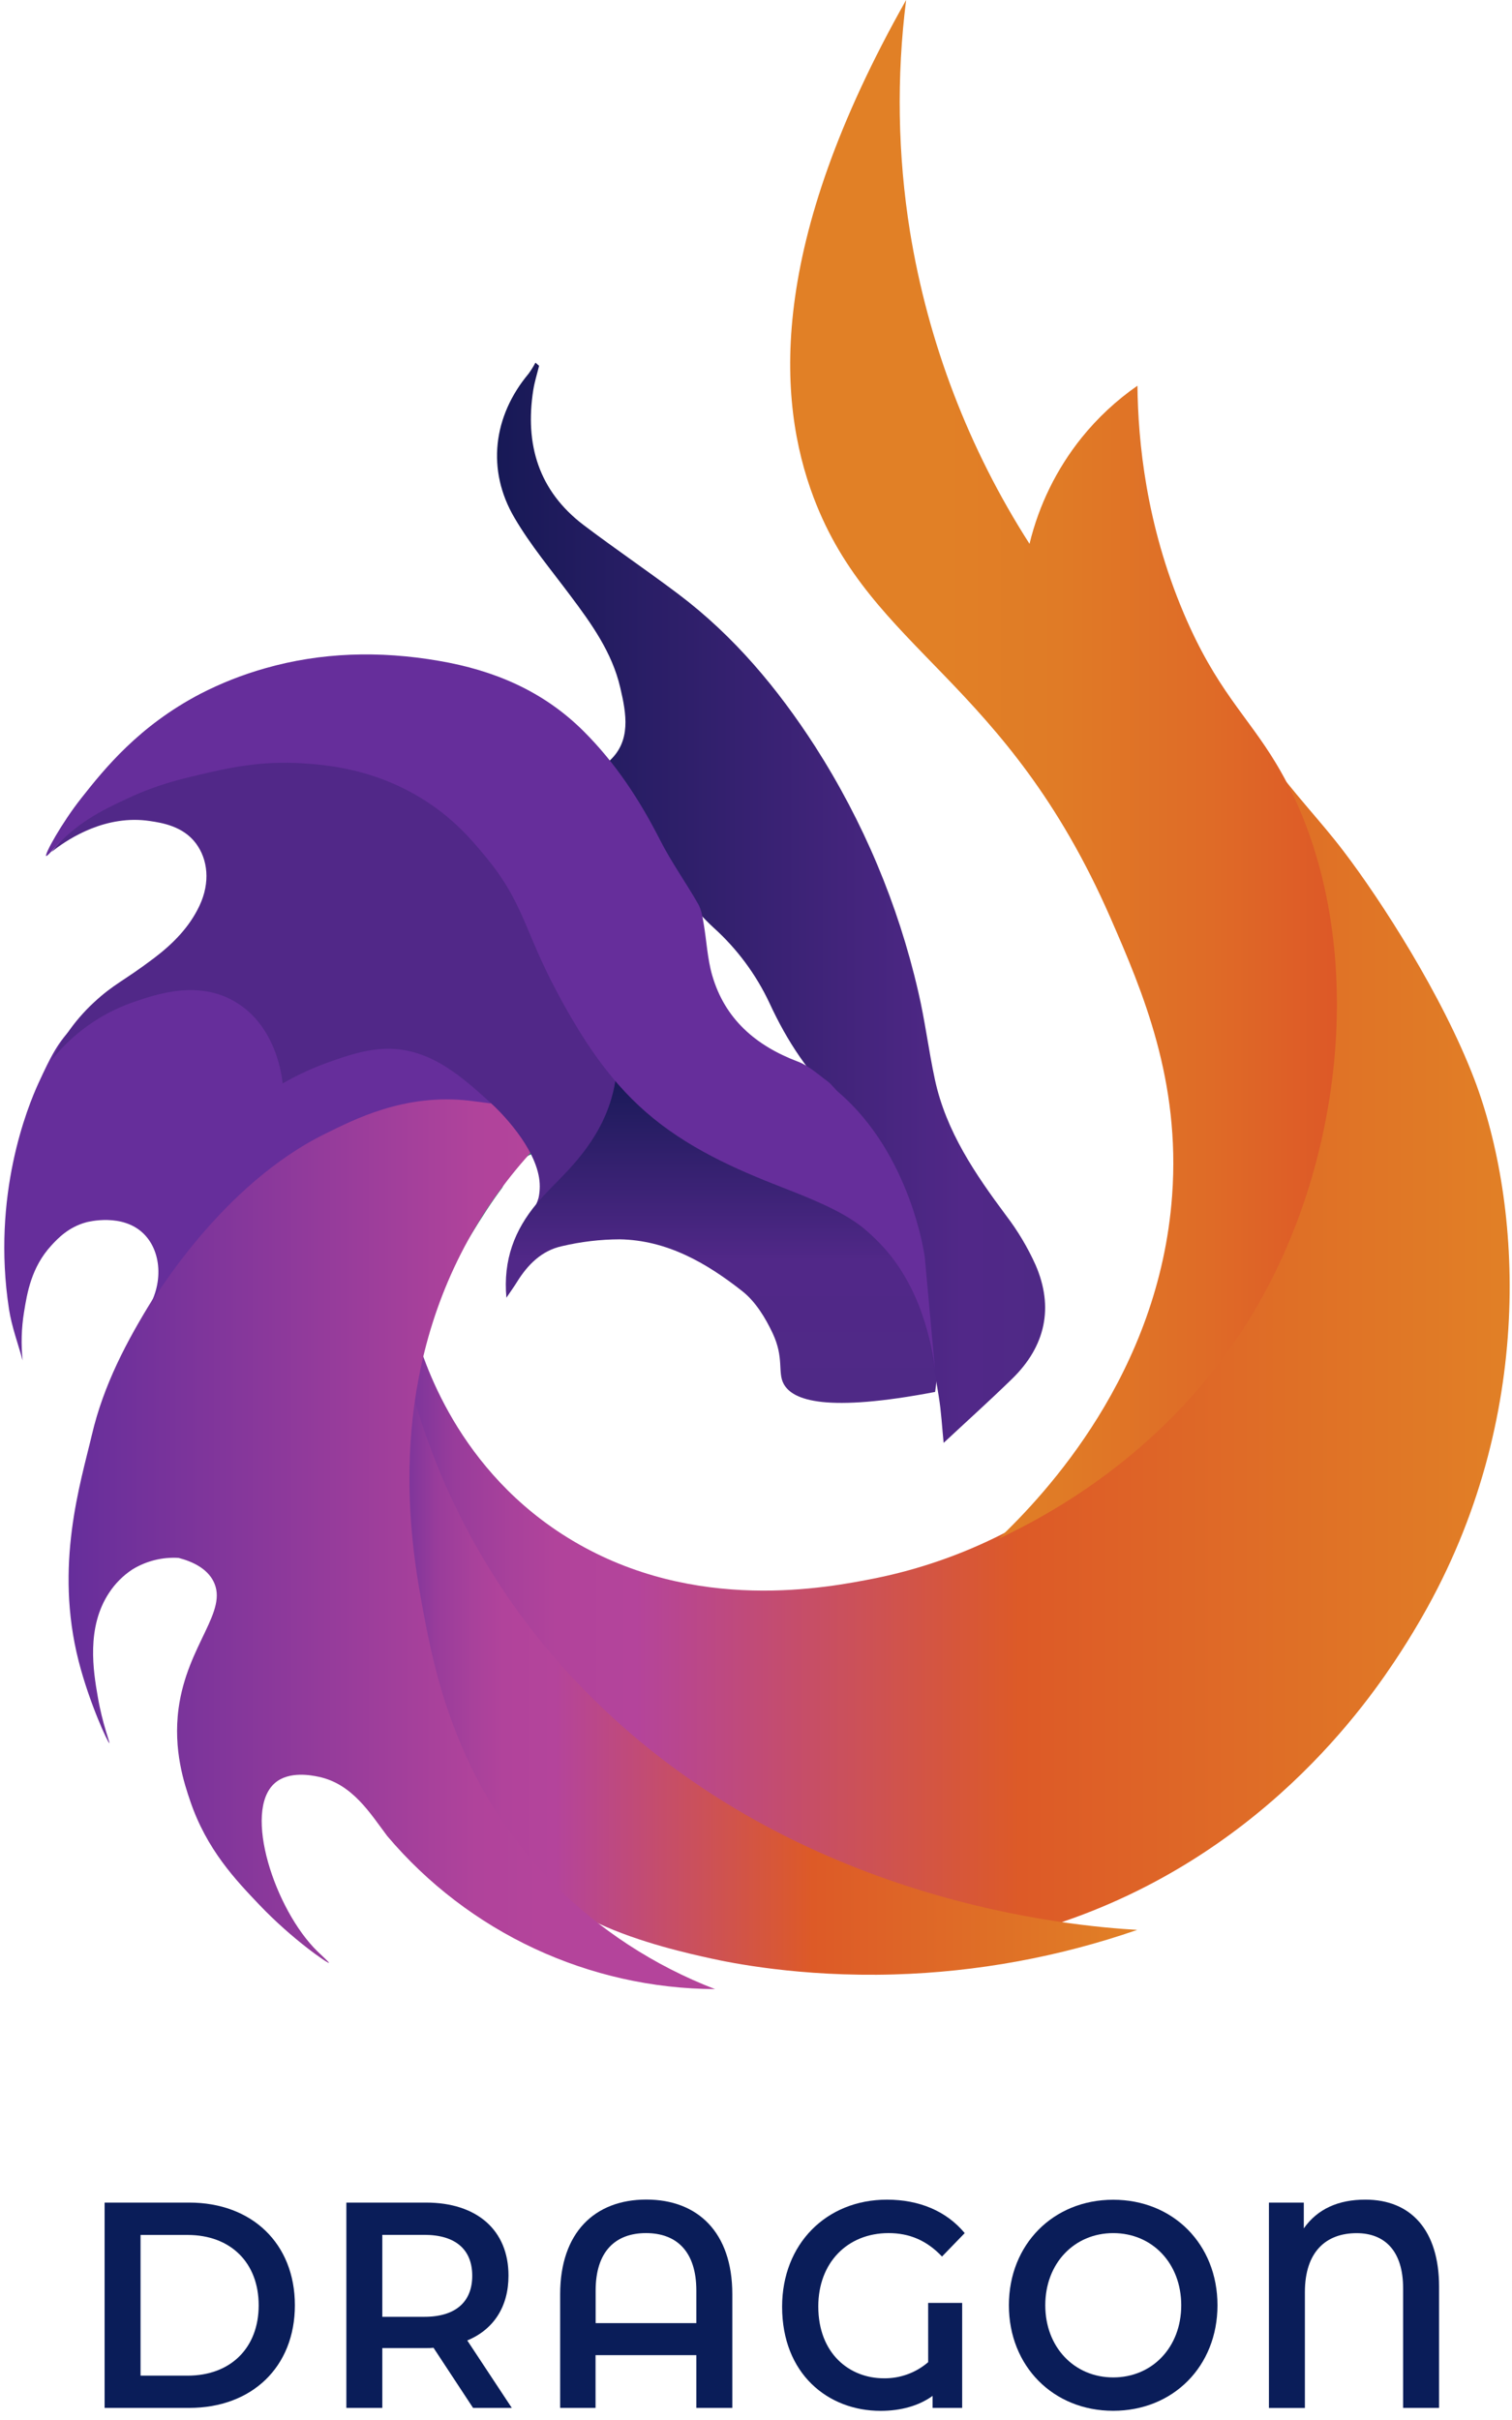 <svg xmlns="http://www.w3.org/2000/svg" width="125" height="200" viewBox="0 0 125 200" fill="none"><path d="M8.647 182.032H15.642C20.834 182.032 24.378 185.426 24.378 190.517C24.378 195.608 20.834 199.001 15.642 199.001H8.647V182.032ZM15.508 196.335C19.076 196.335 21.386 194.032 21.386 190.521C21.386 187.009 19.076 184.707 15.508 184.707H11.62V196.335H15.508Z" fill="#0A1D59"></path><path d="M39.109 199.001L35.84 194.032C35.634 194.052 35.428 194.06 35.221 194.056H31.607V199.001H28.634V182.032H35.223C39.431 182.032 42.039 184.312 42.039 188.069C42.039 190.639 40.805 192.527 38.63 193.426L42.312 199.001H39.109ZM35.084 184.699H31.607V191.472H35.084C37.692 191.472 39.041 190.213 39.041 188.079C39.041 185.945 37.692 184.699 35.084 184.699Z" fill="#0A1D59"></path><path d="M60.541 189.596V199.001H57.568V194.639H49.235V199.001H46.309V189.596C46.316 184.505 49.169 181.782 53.433 181.782C57.696 181.782 60.541 184.505 60.541 189.596ZM57.568 191.995V189.305C57.568 186.081 55.944 184.554 53.406 184.554C50.867 184.554 49.243 186.081 49.243 189.305V191.995H57.568Z" fill="#0A1D59"></path><path d="M76.732 190.323H79.544V199.001H77.099V198.007C75.955 198.833 74.469 199.244 72.798 199.244C68.453 199.244 64.659 196.189 64.659 190.639C64.659 185.451 68.318 181.79 73.325 181.79C76.002 181.79 78.244 182.736 79.754 184.554L77.878 186.492C76.62 185.158 75.178 184.554 73.463 184.554C70.056 184.554 67.649 187.002 67.649 190.614C67.649 194.517 70.232 196.554 73.075 196.554C74.417 196.572 75.719 196.097 76.734 195.22L76.732 190.323Z" fill="#0A1D59"></path><path d="M83.407 190.518C83.407 185.5 87.066 181.797 92.029 181.797C96.992 181.797 100.651 185.479 100.651 190.518C100.651 195.557 96.992 199.239 92.029 199.239C87.066 199.239 83.407 195.543 83.407 190.518ZM97.655 190.518C97.655 187.051 95.254 184.555 92.035 184.555C88.816 184.555 86.415 187.051 86.415 190.518C86.415 193.985 88.816 196.481 92.035 196.481C95.254 196.481 97.655 193.993 97.655 190.518Z" fill="#0A1D59"></path><path d="M118.971 188.989V199.001H115.998V189.117C115.998 186.038 114.489 184.559 112.155 184.559C109.636 184.559 107.878 186.086 107.878 189.431V199.007H104.905V182.032H107.787V184.164C108.93 182.54 110.669 181.788 112.865 181.788C116.661 181.782 118.971 184.334 118.971 188.989Z" fill="#0A1D59"></path><path d="M100.366 57.343C98.366 57.828 112.476 86.549 101.711 108.336C99.174 113.473 93.013 121.675 82.816 126.806C79.521 128.471 76.019 129.689 72.403 130.427C68.424 131.215 57.504 133.382 47.337 127.326C37.785 121.638 34.934 112.285 34.26 109.777C32.385 116.48 31.332 123.386 31.126 130.343C30.887 138.496 30.826 142.574 32.353 145.917C36.765 155.558 50.217 158.475 57.696 160.097C62.201 161.066 73.242 163.326 86.29 159.335C104.139 153.878 113.155 140.605 115.792 136.541C116.579 135.328 117.16 134.335 117.55 133.657C127.033 117.184 125.79 99.444 121.893 89.213C119.226 82.219 114.116 74.345 111.126 70.415C108.971 67.582 107.719 66.528 103.387 60.855C101.178 57.946 100.757 57.248 100.366 57.343Z" fill="url(#paint0_linear_29_1737)"></path><path d="M97.859 50.676C94.739 43.312 94.09 36.5 94.034 31.878C92.297 33.084 90.741 34.533 89.414 36.18C87.354 38.75 85.885 41.742 85.112 44.944C80.086 37.105 76.722 28.319 75.228 19.128C74.215 12.799 74.109 6.359 74.912 0C63.433 20.306 64.236 33.101 67.263 41.114C72.088 53.889 83.154 56.081 91.803 75.853C94.507 82.038 97.592 89.323 96.902 98.8C95.832 113.513 86.389 123.523 82.561 127.166C87.464 124.866 97.493 119.25 104.073 107.699C111.9 93.971 112.875 75.356 105.501 63.105C103.102 59.108 100.551 57.025 97.859 50.676Z" fill="url(#paint1_linear_29_1737)"></path><path d="M33.459 112.595C35.886 123.091 41.237 132.684 48.891 140.264C65.992 157.297 88.672 159.184 94.022 159.494C87.551 161.732 80.776 162.974 73.931 163.176C66.108 163.403 60.304 162.192 58.79 161.859C57.067 161.481 52.934 160.572 49.472 158.961C35.005 152.225 32.348 133.233 32.001 130.766C31.47 126.975 31.11 120.541 33.459 112.595Z" fill="url(#paint2_linear_29_1737)"></path><path d="M52.18 89.856C52.189 90.111 52.184 90.367 52.165 90.622C52.094 91.595 51.851 92.549 51.448 93.438C50.626 95.259 49.211 96.749 47.434 97.662C47.073 97.852 46.699 98.016 46.314 98.153C46.444 97.838 46.518 97.503 46.531 97.162C46.536 97.027 46.526 96.891 46.502 96.757C46.467 96.575 46.401 96.4 46.308 96.24C45.901 95.536 44.975 95.242 44.395 95.282C43.415 95.352 42.347 96.474 41.514 98.17C39.913 100.263 37.663 104.178 36.884 105.562C33.384 114.515 29.266 126.953 31.965 139.271C32.847 143.308 35.395 151.583 44.153 160.073C38.772 156.869 33.999 152.74 30.052 147.877C27.973 145.323 25.812 142.67 24.316 139.271C19.839 129.108 30.486 122.31 36.845 105.629C37.362 104.284 37.844 102.873 38.291 101.395C38.783 99.764 39.224 98.046 39.614 96.24C39.841 95.18 40.035 94.145 40.213 93.151C40.331 92.474 40.444 91.819 40.554 91.186C40.553 91.18 40.553 91.175 40.554 91.17C40.585 90.976 40.618 90.782 40.653 90.589C41.448 85.912 42.093 82.515 44.394 81.895C44.939 81.761 45.509 81.761 46.054 81.895C46.688 82.041 47.294 82.288 47.849 82.627C48.778 83.19 49.596 83.916 50.266 84.771C51.158 85.882 51.768 87.192 52.043 88.591C52.123 89.008 52.169 89.431 52.18 89.856Z" fill="#1C8E63"></path><path d="M59.115 164.39C53.953 164.365 48.858 163.221 44.18 161.038C39.503 158.855 35.353 155.685 32.019 151.744C30.627 149.905 29.152 147.43 26.34 146.841C25.8 146.729 23.91 146.334 22.728 147.357C20.04 149.682 22.728 157.837 26.241 161.268C26.565 161.584 27.228 162.182 27.195 162.221C27.131 162.299 24.183 160.297 21.459 157.442C19.474 155.359 17.086 152.857 15.722 148.835C15.245 147.425 14.298 144.64 14.765 141.184C15.48 135.907 18.927 133.157 17.635 130.665C17.092 129.622 15.947 129.064 14.765 128.752C13.421 128.671 12.086 129.005 10.939 129.71C10.179 130.211 9.529 130.862 9.028 131.622C7.114 134.496 7.716 138.118 8.083 140.229C8.47 142.487 9.104 144.031 9.038 144.053C8.939 144.087 7.377 140.717 6.501 137.281C4.482 129.372 6.658 122.578 7.6 118.564C8.557 114.477 10.482 110.812 12.676 107.295C13.22 106.417 13.786 105.551 14.356 104.684C18.302 98.704 23.745 94.434 30.299 91.64C33.141 90.427 36.137 89.905 39.232 90.303C39.528 90.34 39.831 90.386 40.129 90.442L40.247 90.467C40.247 90.467 40.462 90.518 40.677 90.591C41.908 91.018 42.867 92.13 42.867 92.13C43.547 92.938 43.99 93.918 44.148 94.962C42.045 97.229 40.223 99.742 38.722 102.446C31.883 114.806 33.97 127.465 34.846 132.382C35.796 137.597 37.54 147.299 45.695 155.62C49.497 159.461 54.071 162.45 59.115 164.39Z" fill="url(#paint3_linear_29_1737)"></path><path d="M11.893 108.672C13.565 106.388 13.425 103.504 11.893 101.979C10.148 100.234 7.284 100.975 7.112 101.021C5.652 101.424 4.774 102.355 4.243 102.934C2.59 104.734 2.245 106.849 1.986 108.444C1.771 109.764 1.732 111.106 1.871 112.436C1.484 111.021 0.964 109.63 0.743 108.19C-0.699 98.802 2.265 91.5 3.208 89.457C4.177 87.37 4.782 86.087 6.156 84.766C8.081 82.913 10.307 82.256 14.761 80.94C17.224 80.213 18.408 80.087 19.666 80.234C20.788 80.368 22.352 80.552 23.542 81.665C25.726 83.704 24.652 86.994 26.235 87.634C27.011 87.944 27.456 87.256 29.106 86.678C31.718 85.763 35.35 85.826 37.918 87.705C38.575 88.186 39.747 89.215 40.571 91.194C39.927 91.11 39.387 91.035 38.846 90.971C33.42 90.328 29.183 92.579 26.972 93.657C18.392 97.829 12.751 107.211 11.893 108.672Z" fill="#662E9B"></path><path d="M52.846 90.573C52.791 90.754 52.733 90.932 52.664 91.11C52.347 91.93 51.938 92.71 51.443 93.436C50.35 95.059 48.994 96.487 47.429 97.661C46.7 97.933 46.025 98.331 45.433 98.837C44.551 99.597 43.954 100.436 43.883 100.387C43.811 100.339 44.303 99.806 44.524 98.994C44.658 98.374 44.658 97.734 44.524 97.114C43.931 94.232 40.786 91.355 40.786 91.355C38.291 89.07 35.623 86.618 31.972 86.678C30.239 86.705 28.598 87.277 27.193 87.777C25.865 88.248 24.584 88.839 23.365 89.544C23.301 88.907 22.83 84.868 19.54 82.851C16.439 80.948 12.95 82.153 10.933 82.851C8.298 83.787 5.98 85.444 4.241 87.633C4.625 86.857 5.065 86.109 5.559 85.397C6.192 84.474 6.925 83.624 7.745 82.862C9.454 81.277 10.181 81.118 12.739 79.18C14.29 78.004 15.66 76.63 16.499 74.837C17.39 72.934 17.193 71.035 16.195 69.698C15.127 68.271 13.379 68 12.392 67.853C8.78 67.312 5.77 69.258 4.536 70.194L4.243 70.42C6.313 67.826 8.984 65.774 12.024 64.442C13.472 63.793 15.001 63.346 16.571 63.114C22.018 62.32 27.454 62.434 32.764 64.149C35.623 65.072 37.516 66.733 38.233 67.289C39.423 68.232 40.526 69.28 41.528 70.42C45.439 74.907 44.08 77.665 47.266 81.897C47.46 82.161 47.654 82.403 47.848 82.628C48.548 83.452 49.361 84.174 50.262 84.771C51.633 85.692 52.621 86.05 52.997 87.633C53.209 88.609 53.156 89.624 52.846 90.573Z" fill="#512888"></path><path d="M77.308 115.036C68.37 116.74 65.521 115.773 64.777 114.35C64.279 113.399 64.835 112.23 63.88 110.192C63.277 108.909 62.457 107.562 61.36 106.703C58.407 104.378 55.143 102.49 51.228 102.424C49.621 102.431 48.02 102.621 46.455 102.99C44.794 103.349 43.633 104.509 42.748 105.936C42.511 106.323 42.25 106.68 41.866 107.25C41.581 104.116 42.552 101.647 44.368 99.473C45.066 98.637 45.86 97.882 46.614 97.093C48.843 94.767 50.608 92.178 50.984 88.525C51.893 89.494 52.585 90.337 53.374 91.073C56.645 94.132 60.616 95.976 64.732 97.581C66.416 98.238 68.042 99.038 69.771 99.804C71.093 100.385 73.709 101.779 75.496 104.676C76.814 106.808 77.137 108.885 77.323 110.161C77.556 111.778 77.55 113.421 77.308 115.036Z" fill="url(#paint4_linear_29_1737)"></path><path d="M44.568 30.232C44.405 30.897 44.194 31.556 44.087 32.23C43.382 36.728 44.522 40.564 48.254 43.397C50.835 45.35 53.521 47.168 56.107 49.118C60.678 52.566 64.299 56.903 67.38 61.678C71.364 67.89 74.248 74.741 75.907 81.932C76.475 84.341 76.769 86.812 77.293 89.232C78.219 93.509 80.62 97.023 83.182 100.463C84.143 101.723 84.957 103.088 85.609 104.533C87.136 108.042 86.438 111.257 83.68 113.945C81.839 115.74 79.926 117.461 78.012 119.246C77.884 118.001 77.818 116.674 77.603 115.37C76.847 110.777 76.124 106.176 75.225 101.61C74.426 97.556 72.529 94.023 69.461 91.203C66.905 88.856 65.064 86.034 63.622 82.912C62.51 80.539 60.933 78.412 58.985 76.659C57.378 75.174 56.044 73.419 55.045 71.472C53.553 68.606 51.979 65.781 50.394 62.87C52.175 61.236 51.791 59.008 51.279 56.835C50.609 53.932 48.901 51.55 47.153 49.224C45.574 47.108 43.859 45.06 42.533 42.794C40.208 38.85 40.762 34.395 43.696 30.887C43.908 30.597 44.098 30.291 44.266 29.973L44.568 30.232Z" fill="url(#paint5_linear_29_1737)"></path><path d="M77.3 113.207C77.019 111.019 76.159 106.591 73.138 103.19C72.59 102.578 71.998 102.007 71.366 101.483C70.01 100.403 68.235 99.51 64.812 98.188C60.717 96.603 56.748 94.829 53.395 91.905C50.192 89.112 47.992 85.628 46.031 81.956C43.262 76.766 43.318 74.591 40.014 70.64C38.934 69.345 37.407 67.539 34.814 65.96C30.832 63.527 26.973 63.217 25.124 63.091C21.549 62.845 18.806 63.479 16.413 64.047C14.888 64.405 12.96 64.859 10.599 65.96C8.708 66.843 6.671 67.795 4.785 69.785C4.339 70.254 3.894 70.795 3.816 70.74C3.659 70.63 5.103 68.008 6.723 65.96C8.64 63.529 11.491 59.992 16.555 57.345C18.264 56.464 20.057 55.756 21.907 55.233C26.535 53.909 31.363 53.766 36.291 54.617C40.828 55.392 44.899 57.099 48.235 60.419C50.903 63.076 52.886 66.118 54.574 69.432C55.498 71.254 56.706 72.934 57.719 74.711C57.986 75.177 58.074 75.758 58.167 76.3C58.415 77.729 58.477 79.207 58.874 80.589C59.917 84.206 62.467 86.417 65.965 87.737C66.861 88.074 67.618 88.783 68.409 89.362C68.756 89.616 69.002 89.994 69.329 90.275C75.351 95.438 76.456 103.901 76.456 103.901C76.471 104.095 76.674 106.316 76.692 106.504C76.797 107.657 77.198 112.058 77.3 113.207Z" fill="#662E9B"></path><defs><linearGradient id="paint0_linear_29_1737" x1="30.998" y1="109.475" x2="124.816" y2="109.475" gradientUnits="userSpaceOnUse"><stop stop-color="#662E9B"></stop><stop offset="0.04" stop-color="#82369B"></stop><stop offset="0.07" stop-color="#983C9B"></stop><stop offset="0.12" stop-color="#A8419B"></stop><stop offset="0.16" stop-color="#B1439B"></stop><stop offset="0.23" stop-color="#B4449B"></stop><stop offset="0.57" stop-color="#DD5A27"></stop><stop offset="1" stop-color="#E18026"></stop></linearGradient><linearGradient id="paint1_linear_29_1737" x1="110.53" y1="63.585" x2="65.327" y2="63.585" gradientUnits="userSpaceOnUse"><stop stop-color="#DD5827"></stop><stop offset="0.23" stop-color="#DF6B27"></stop><stop offset="0.51" stop-color="#E07B26"></stop><stop offset="0.72" stop-color="#E18026"></stop></linearGradient><linearGradient id="paint2_linear_29_1737" x1="31.608" y1="137.907" x2="94.022" y2="137.907" gradientUnits="userSpaceOnUse"><stop stop-color="#662E9B"></stop><stop offset="0.04" stop-color="#82369B"></stop><stop offset="0.07" stop-color="#983C9B"></stop><stop offset="0.12" stop-color="#A8419B"></stop><stop offset="0.16" stop-color="#B1439B"></stop><stop offset="0.23" stop-color="#B4449B"></stop><stop offset="0.57" stop-color="#DD5A27"></stop><stop offset="1" stop-color="#E18026"></stop></linearGradient><linearGradient id="paint3_linear_29_1737" x1="5.66" y1="127.281" x2="59.115" y2="127.281" gradientUnits="userSpaceOnUse"><stop stop-color="#662E9B"></stop><stop offset="0.63" stop-color="#B0439B"></stop><stop offset="0.73" stop-color="#B4449B"></stop></linearGradient><linearGradient id="paint4_linear_29_1737" x1="59.647" y1="88.525" x2="59.647" y2="115.943" gradientUnits="userSpaceOnUse"><stop stop-color="#171956"></stop><stop offset="0.57" stop-color="#512888"></stop><stop offset="1" stop-color="#4F2986"></stop></linearGradient><linearGradient id="paint5_linear_29_1737" x1="41.091" y1="74.599" x2="86.401" y2="74.599" gradientUnits="userSpaceOnUse"><stop stop-color="#171956"></stop><stop offset="0.85" stop-color="#512888"></stop><stop offset="1" stop-color="#4F2986"></stop></linearGradient></defs></svg>